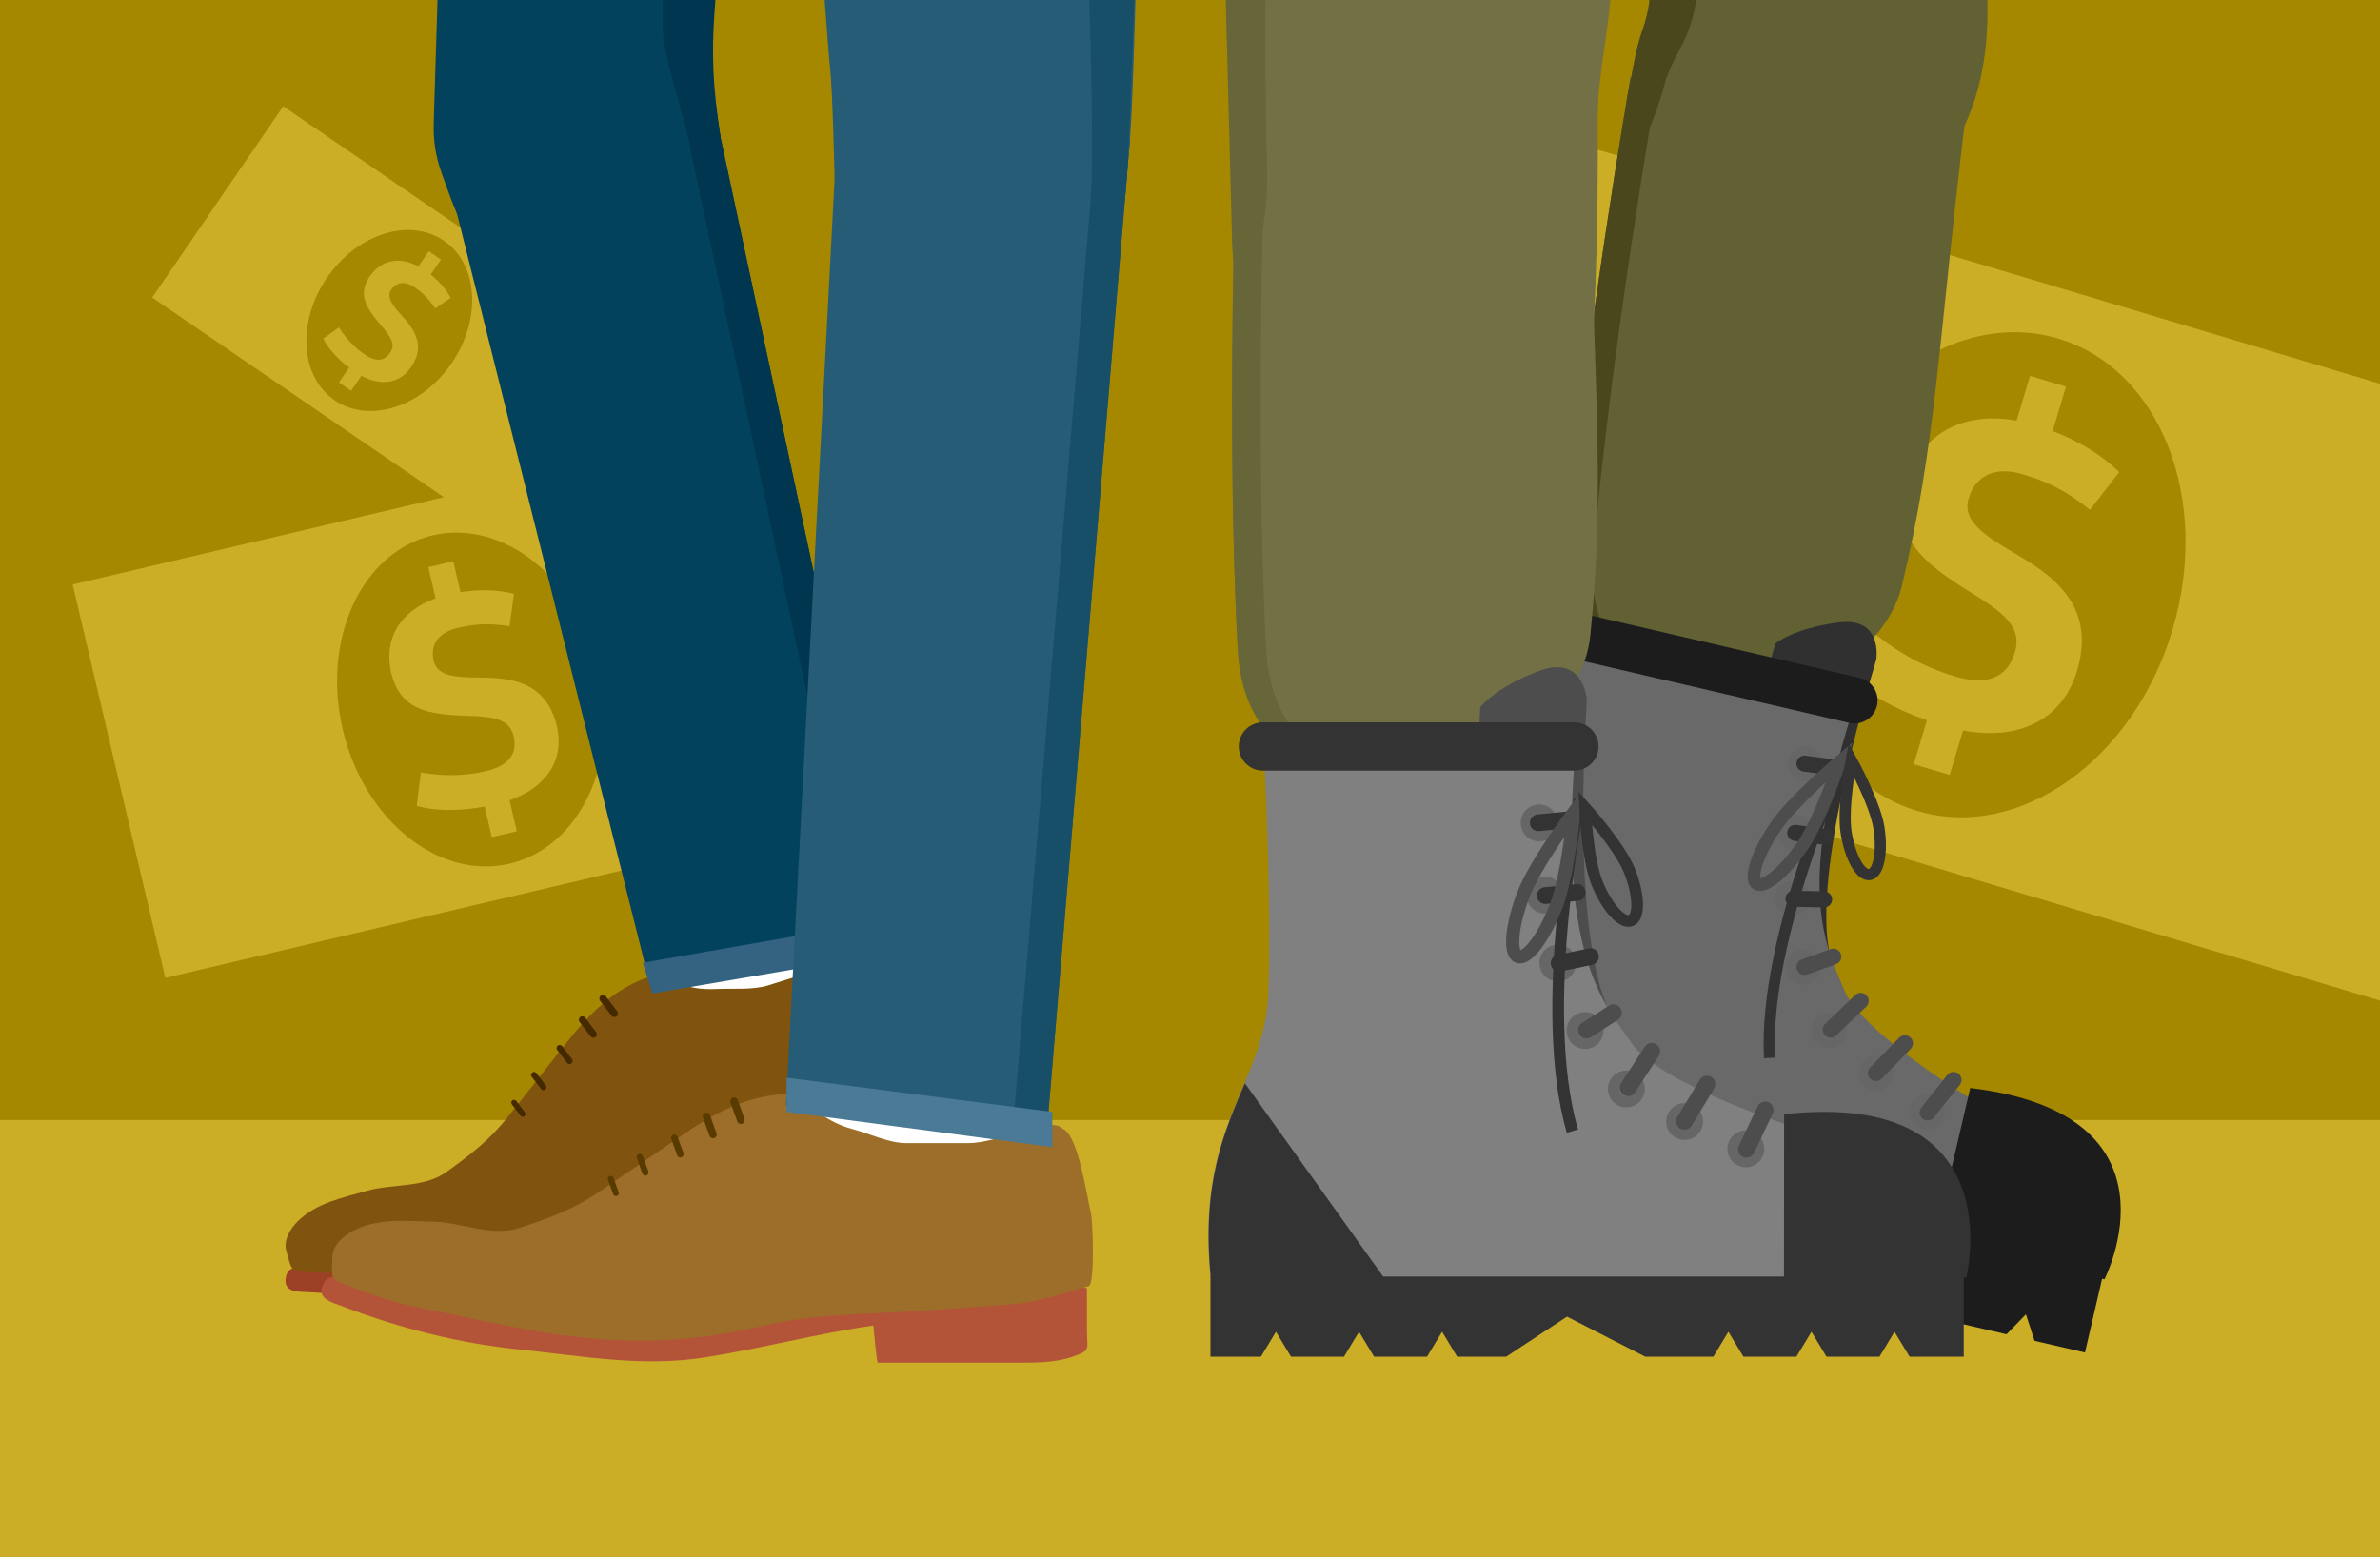 <?xml version="1.0" encoding="utf-8"?>
<!-- Generator: Adobe Illustrator 16.0.5, SVG Export Plug-In . SVG Version: 6.00 Build 0)  -->
<!DOCTYPE svg PUBLIC "-//W3C//DTD SVG 1.1//EN" "http://www.w3.org/Graphics/SVG/1.1/DTD/svg11.dtd">
<svg version="1.1" id="Layer_1" xmlns="http://www.w3.org/2000/svg" xmlns:xlink="http://www.w3.org/1999/xlink" x="0px" y="0px"
	 width="298px" height="195px" viewBox="166.122 -355 298 195" enable-background="new 166.122 -355 298 195" xml:space="preserve">
<rect x="166.122" y="-355" fill="#A68700" width="298" height="195"/>
<polygon fill="#CCAD26" points="340.931,-266.548 464.122,-229.675 464.122,-306.937 362.153,-337.458 "/>
<path fill="#A68700" d="M438.13-276.091c-4.891,16.336-19.197,26.474-31.966,22.651c-12.761-3.82-19.144-20.154-14.254-36.483
	c4.892-16.337,19.198-26.478,31.959-22.661C436.635-308.759,443.021-292.425,438.13-276.091"/>
<path fill="#CCAD26" d="M410.243-257.937l-4.502-1.346l1.646-5.505c-3.896-1.356-7.872-3.44-10.709-6.298l3.719-4.939
	c4.205,3.552,8.117,5.037,10.457,5.733c3.658,1.094,6.516,0.486,7.555-3.008c0.873-2.897-1.088-4.631-4.18-6.652
	c-6.127-3.819-11.701-7.062-9.451-14.563c1.783-5.961,6.836-9.041,13.843-7.8l1.68-5.608l4.504,1.348l-1.666,5.565
	c2.884,1.098,6.05,2.842,8.322,5.147l-3.651,4.718c-3.513-2.803-5.967-3.721-8.474-4.466c-3.224-0.969-5.821,0.018-6.731,3.062
	c-0.845,2.837,2.219,4.73,5.51,6.681c4.328,2.565,10.654,6.275,8.072,14.898c-1.845,6.168-7.338,8.769-14.274,7.462L410.243-257.937
	z"/>
<rect x="188.871" y="-329.372" transform="matrix(-0.825 -0.565 0.565 -0.825 569.982 -453.386)" fill="#CCAD26" width="51.986" height="29.035"/>
<path fill="#A68700" d="M222.675-309.514c-3.777,5.521-10.332,7.602-14.648,4.65c-4.312-2.95-4.748-9.817-0.972-15.335
	c3.777-5.521,10.334-7.603,14.646-4.653C226.016-321.898,226.451-315.033,222.675-309.514"/>
<path fill="#CCAD26" d="M210.088-306.058l-1.522-1.041l1.272-1.859c-1.294-0.973-2.531-2.226-3.249-3.632l1.978-1.402
	c1.149,1.83,2.434,2.852,3.223,3.391c1.238,0.846,2.377,0.96,3.184-0.222c0.671-0.979,0.145-1.86-0.769-2.985
	c-1.834-2.158-3.529-4.035-1.793-6.569c1.378-2.016,3.633-2.563,6.104-1.262l1.297-1.896l1.523,1.042l-1.287,1.88
	c0.945,0.755,1.921,1.785,2.495,2.918l-1.927,1.326c-0.979-1.466-1.788-2.103-2.634-2.681c-1.089-0.746-2.177-0.688-2.881,0.343
	c-0.654,0.958,0.264,2.031,1.262,3.153c1.311,1.476,3.231,3.617,1.238,6.53c-1.426,2.084-3.79,2.4-6.225,1.085L210.088-306.058z"/>
<rect x="179.778" y="-292.704" transform="matrix(-0.973 0.229 -0.229 -0.973 382.933 -579.251)" fill="#CCAD26" width="90.668" height="50.642"/>
<path fill="#A68700" d="M241.175-271.169c2.674,11.354-2.351,22.247-11.225,24.339c-8.87,2.09-18.23-5.418-20.905-16.772
	c-2.673-11.354,2.351-22.251,11.222-24.341C229.14-290.032,238.501-282.524,241.175-271.169"/>
<path fill="#CCAD26" d="M230.833-250.89l-3.13,0.738l-0.901-3.824c-2.775,0.523-5.842,0.646-8.5-0.083l0.519-4.195
	c3.709,0.671,6.534,0.214,8.158-0.168c2.544-0.602,4.029-1.936,3.457-4.363c-0.475-2.015-2.228-2.374-4.75-2.518
	c-4.939-0.176-9.349-0.196-10.575-5.411c-0.977-4.145,0.966-7.693,5.548-9.35l-0.918-3.899l3.13-0.737l0.91,3.867
	c2.086-0.329,4.558-0.379,6.693,0.215l-0.555,4.042c-3.041-0.464-4.808-0.168-6.549,0.243c-2.243,0.526-3.444,1.997-2.946,4.114
	c0.465,1.969,2.928,2.047,5.549,2.08c3.44,0.046,8.457,0.09,9.869,6.081c1.008,4.287-1.361,7.703-5.919,9.298L230.833-250.89z"/>
<rect x="166.122" y="-214.715" fill="#CCAD26" width="298" height="54.715"/>
<path fill="#616133" d="M370.312-345.438c0,0-5.951,34.066-8.039,59.357c-0.383,4.589,0.317,7.722,2.707,11.758l29.248,4.082
	c0,0,8.181-3.729,10.037-11.427c4.278-17.747,4.471-29.706,7.865-57.932L370.312-345.438z"/>
<path fill="#4A471C" d="M373.652-344.705l-3.38-0.471c0,0-5.934,33.966-8.025,59.256c-0.377,4.589,0.297,7.875,2.725,11.659
	l3.38,0.47c-2.427-3.783-3.103-7.067-2.724-11.657C367.717-310.738,373.652-344.705,373.652-344.705"/>
<path fill="#303030" d="M395.611-234.534c0,0-3.937-6.112,5.438-37.858c0,0,0.892-5.4-4.781-4.646
	c-5.674,0.755-7.832,2.633-7.832,2.633S379.64-248.175,395.611-234.534"/>
<path fill="#696969" d="M361.844-274.238c-1.368,7.783-3.599,18.936-5.752,27.082c-2.931,11.082-12.129,13.484-14.55,31.931
	l87.492,20.319c0,0,7.644-18.57-15.849-22.313c0,0-14.055-8.483-16.17-13.818c-2.112-5.337-6.177-11.871,1.011-34.796
	L361.844-274.238z"/>
<polygon fill="#1C1C1C" points="341.566,-215.336 339.396,-205.991 345.278,-204.626 347.71,-207.126 348.789,-203.81 
	354.956,-202.377 357.39,-204.878 358.468,-201.562 364.636,-200.128 367.068,-202.629 368.148,-199.313 373.856,-197.989 
	382.033,-201.012 390.073,-194.221 397.999,-192.38 400.431,-194.881 401.511,-191.564 407.679,-190.132 410.11,-192.631 
	411.191,-189.316 417.358,-187.884 419.789,-190.385 420.87,-187.066 427.181,-185.602 429.353,-194.948 "/>
<path fill="#1C1C1C" d="M401.14-266.624c-0.359,1.554-1.912,2.521-3.467,2.162l-36.297-8.432c-1.555-0.361-2.521-1.914-2.16-3.469
	c0.361-1.554,1.915-2.521,3.467-2.16l36.297,8.432C400.534-269.731,401.501-268.178,401.14-266.624"/>
<path fill="#1C1C1C" d="M350.813-236.941c-3.607,5-7.723,10.269-9.227,21.724l20.162,4.686L350.813-236.941z"/>
<path fill="#1C1C1C" d="M408.378-199.704l21.244,4.938c0,0,10.666-20.69-16.807-23.965L408.378-199.704z"/>
<circle fill="none" stroke="#666666" stroke-width="1.359" stroke-miterlimit="10" cx="392.152" cy="-259.317" r="1.531"/>
<circle fill="none" stroke="#666666" stroke-width="1.359" stroke-miterlimit="10" cx="390.885" cy="-250.738" r="1.531"/>
<circle fill="none" stroke="#666666" stroke-width="1.359" stroke-miterlimit="10" cx="390.54" cy="-242.482" r="1.532"/>
<circle fill="none" stroke="#666666" stroke-width="1.359" stroke-miterlimit="10" cx="391.892" cy="-233.874" r="1.532"/>
<circle fill="none" stroke="#666666" stroke-width="1.359" stroke-miterlimit="10" cx="395.115" cy="-225.949" r="1.531"/>
<path fill="none" stroke="#666666" stroke-width="1.359" stroke-miterlimit="10" d="M402.513-220.224
	c-0.19,0.822-1.013,1.336-1.836,1.144c-0.826-0.19-1.337-1.014-1.146-1.837c0.193-0.825,1.015-1.336,1.84-1.144
	C402.194-221.87,402.705-221.048,402.513-220.224z"/>
<circle fill="none" stroke="#666666" stroke-width="1.359" stroke-miterlimit="10" cx="407.418" cy="-215.73" r="1.531"/>
<path fill="#4D4D4D" d="M408.304-215.084c-0.322,0.451-0.949,0.561-1.399,0.242c-0.455-0.321-0.562-0.947-0.243-1.401l3.24-4.077
	c0.32-0.452,0.947-0.561,1.4-0.242c0.451,0.32,0.561,0.947,0.239,1.4L408.304-215.084z"/>
<path fill="#4D4D4D" d="M396.075-225.354c-0.377,0.407-1.014,0.431-1.42,0.053s-0.427-1.014-0.052-1.42l3.758-3.607
	c0.378-0.405,1.015-0.428,1.419-0.05c0.405,0.375,0.43,1.012,0.051,1.419L396.075-225.354z"/>
<path fill="#4D4D4D" d="M392.446-232.966c-0.51,0.218-1.102-0.02-1.314-0.533c-0.217-0.51,0.021-1.099,0.533-1.314l3.614-1.293
	c0.511-0.216,1.099,0.023,1.315,0.533c0.216,0.511-0.022,1.1-0.534,1.316L392.446-232.966z"/>
<path fill="#333333" d="M390.714-241.435c-0.552,0.018-1.016-0.417-1.035-0.972c-0.018-0.554,0.416-1.017,0.972-1.034l3.836,0.09
	c0.554-0.017,1.019,0.415,1.036,0.973c0.02,0.554-0.418,1.017-0.969,1.036L390.714-241.435z"/>
<path fill="#333333" d="M390.827-249.68c-0.552-0.042-0.968-0.523-0.927-1.077c0.041-0.553,0.524-0.967,1.077-0.926l3.806,0.501
	c0.554,0.041,0.968,0.524,0.925,1.075c-0.039,0.554-0.521,0.97-1.072,0.927L390.827-249.68z"/>
<path fill="#333333" d="M391.981-258.357c-0.552-0.042-0.968-0.523-0.925-1.077c0.041-0.553,0.522-0.967,1.075-0.925l3.808,0.502
	c0.552,0.041,0.967,0.521,0.926,1.076c-0.044,0.553-0.524,0.967-1.075,0.926L391.981-258.357z"/>
<path fill="none" stroke="#333333" stroke-width="1.397" stroke-miterlimit="10" d="M397.496-260.932c0,0-10.652,23.146-9.81,38.438
	"/>
<path fill="none" stroke="#4D4D4D" stroke-width="1.576" stroke-miterlimit="10" d="M396.495-259.634c0,0-2.412,7.238-4.647,10.529
	c-2.24,3.29-4.821,5.436-5.769,4.791c-0.947-0.643,0.099-3.832,2.336-7.124C390.653-254.728,396.495-259.634,396.495-259.634z"/>
<path fill="none" stroke="#333333" stroke-width="1.397" stroke-miterlimit="10" d="M397.923-259.834c0,0,2.957,5.372,3.452,8.462
	c0.491,3.087-0.026,5.739-1.156,5.917c-1.133,0.181-2.45-2.176-2.942-5.265C396.782-253.808,397.923-259.834,397.923-259.834z"/>
<path fill="#4D4D4D" d="M401.769-219.937c-0.365,0.418-0.996,0.464-1.417,0.101c-0.418-0.363-0.463-0.999-0.101-1.417l3.629-3.735
	c0.363-0.419,0.998-0.464,1.418-0.102c0.416,0.363,0.463,1,0.101,1.418L401.769-219.937z"/>
<path fill="#616133" d="M410.434-336.255c10.04-15.573,0.845-38.542-2.958-54.241c-2.275-9.398-2.672-14.691-6.993-23.39
	c-0.835-1.682-7.43-7.076-8.86-7.362c-5.16-1.035-10.318-2.071-15.479-3.107c-8.669-1.74-16.799-0.532-24.221,3.624
	c-4.745,2.658-5.451,2.034-4.805,7.227c0.74,5.938,1.479,11.874,2.219,17.811c0.365,2.925,3.459,5.654,5.154,7.946
	c3.219,4.352,6.438,8.703,9.656,13.056c5.239,7.084,10.848,14.428,7.678,23.308c-0.994,2.784-1.318,5.702-1.979,8.71
	C382.923-340.797,397.357-338.133,410.434-336.255"/>
<path fill="#4A471C" d="M374.26-343.356c0.724-3.495,2.358-5.243,3.351-8.028c3.172-8.88-1.188-17.923-6.426-25.006
	c-3.22-4.354-6.91-9.393-10.127-13.745c-1.695-2.291-4.943-1.782-5.934-5.559c-1.518-5.786-1.479-11.872-2.219-17.81
	c-0.646-5.194,0.06-4.569,4.806-7.228c4.362-2.443,8.976-3.839,13.793-4.243c-6.938-0.555-13.5,0.839-19.58,4.243
	c-4.746,2.658-5.452,2.033-4.805,7.228c0.739,5.938,1.478,11.873,2.218,17.81c0.365,2.926,3.458,5.654,5.152,7.946
	c3.22,4.353,6.438,8.703,9.658,13.057c5.239,7.082,10.848,14.427,7.676,23.307c-0.993,2.785-1.316,5.702-1.977,8.71
	C369.618-337.81,370.884-332.506,374.26-343.356"/>
<path fill="#FFFFFF" d="M272.86-236.477c0.665,2.126-3.743,5.399-9.845,7.306c-6.102,1.909-11.588,1.732-12.254-0.396
	c-0.665-2.127,3.742-5.398,9.845-7.307C266.708-238.78,272.194-238.603,272.86-236.477"/>
<path fill="#9C4026" d="M287.958-221.363c0.493,1.575,0.986,3.151,1.478,4.728c0.667,2.128,1.115,2.099-0.692,3.441
	c-1.899,1.416-4.304,2.111-6.55,2.813c-4.023,1.259-8.047,2.517-12.07,3.774c-1.063,0.332-2.124,0.664-3.187,0.996
	c-0.127,0.04-1.617-3.61-1.798-4.027c-6.111,2.921-11.785,6.525-17.837,9.513c-6.741,3.329-13.849,4.136-21.134,5.621
	c-7.045,1.434-14.26,1.804-21.394,1.347c-1.229-0.079-3.314,0.106-2.835-1.99c0.351-1.547,2.28-1.222,3.508-1.333
	c3.949-0.353,7.899-0.705,11.85-1.059c6.547-0.584,12.649-1.44,19.097-2.76c6.464-1.322,12.334-5.369,17.836-8.813
	c2.607-1.632,5.994-2.312,8.87-3.433c2.247-0.875,4.398-1.877,6.584-2.898c3.541-1.652,7.033-3.292,10.574-4.944
	C282.475-221.424,285.888-221.236,287.958-221.363"/>
<path fill="#80540F" d="M279.515-238.383c1.947,0.107,5.182,7.001,6.171,8.595c0.331,0.536,2.929,7.719,2.231,8.171
	c-2.637,1.715-5.124,3.587-8.049,4.757c-3.069,1.228-6.156,2.409-9.227,3.63c-5.789,2.299-12.34,4.202-17.689,7.383
	c-6.396,3.808-12.627,6.251-19.927,7.749c-6.268,1.285-12.9,1.67-19.256,2.377c-3.215,0.358-6.124,0.217-9.37,0.023
	c-2.07-0.123-1.765-0.486-2.406-2.538c-0.434-1.388,0.443-2.836,1.38-3.771c2.354-2.344,5.562-2.944,8.689-3.846
	c3.182-0.919,7.121-0.32,9.944-2.35c2.933-2.109,5.386-3.97,7.649-6.837c2.494-3.153,4.987-6.308,7.48-9.464
	c2.327-2.943,4.888-5.648,8.242-7.302c2.062-1.014,3.209-1.324,5.218-0.286c1.632,0.844,3.415,1.042,5.263,0.959
	c1.957-0.088,4.558,0.139,6.426-0.446c2.307-0.721,4.613-1.444,6.92-2.164c1.845-0.577,3.553-1.704,5.215-2.67
	C275.688-237.153,278.142-239.18,279.515-238.383"/>
<path fill="#452900" d="M242.665-227.812c0.141,0.208,0.424,0.263,0.63,0.124c0.208-0.141,0.261-0.424,0.122-0.63l-1.422-1.87
	c-0.14-0.208-0.421-0.263-0.628-0.122c-0.207,0.14-0.262,0.421-0.122,0.629L242.665-227.812z"/>
<path fill="#452900" d="M240.055-225.216c0.137,0.202,0.408,0.253,0.61,0.119c0.202-0.137,0.253-0.409,0.118-0.609l-1.378-1.813
	c-0.136-0.202-0.408-0.256-0.609-0.119c-0.202,0.136-0.256,0.407-0.119,0.608L240.055-225.216z"/>
<path fill="#452900" d="M237.11-221.889c0.12,0.178,0.365,0.226,0.544,0.104c0.179-0.121,0.226-0.364,0.106-0.544l-1.231-1.62
	c-0.121-0.179-0.366-0.227-0.545-0.104c-0.178,0.121-0.227,0.364-0.106,0.545L237.11-221.889z"/>
<path fill="#452900" d="M233.851-218.619c0.116,0.17,0.348,0.215,0.518,0.099c0.17-0.116,0.215-0.348,0.101-0.517l-1.17-1.54
	c-0.116-0.17-0.348-0.215-0.519-0.102c-0.169,0.115-0.214,0.348-0.098,0.52L233.851-218.619z"/>
<path fill="#452900" d="M231.284-215.275c0.109,0.16,0.323,0.199,0.482,0.096c0.159-0.109,0.2-0.324,0.093-0.482l-1.085-1.431
	c-0.107-0.157-0.322-0.2-0.483-0.095c-0.157,0.108-0.199,0.323-0.092,0.482L231.284-215.275z"/>
<polyline fill="#03425C" points="222.329,-332.297 247.689,-230.966 277.937,-236.924 255.545,-341.513 "/>
<polygon fill="#00364F" points="222.329,-332.297 222.36,-332.171 251.701,-340.311 274.003,-236.149 277.937,-236.924 
	255.545,-341.513 "/>
<polygon fill="#336380" points="246.609,-234.412 247.81,-230.569 278.514,-235.823 277.275,-239.782 "/>
<path fill="#03425C" d="M224.699-325.754c-1.224-1.636-2.37-5.035-3.257-7.505c-0.797-2.215-1.08-4.138-1.01-6.456
	c0.094-3.061,0.188-6.121,0.282-9.183c0.384-12.556,0.769-25.112,1.154-37.669c0.133-4.306,0.264-8.612,0.396-12.919
	c0.071-2.312,1.243-2.364,3.274-3.654c9.44-5.995,18.88-11.99,28.32-17.984c1.182-0.751,5.333,0.012,5.246,1.321
	c-0.134,2.039-0.268,4.077-0.402,6.115c-0.645,9.794-1.289,19.588-1.934,29.383c-0.637,9.683-1.274,19.367-1.911,29.05
	c-0.346,5.26,0.468,10.874,1.504,17.55C246.088-333.795,234.971-329.665,224.699-325.754"/>
<path fill="#00364F" d="M253.858-421.125c-1.366,0.867-2.733,1.735-4.099,2.604c1.618,0.053-0.653,0.829-0.713,1.742
	c-0.134,2.039,0.132,6.4-0.002,8.438c-0.645,9.794,0.559,19.502-0.086,29.297c-0.637,9.684,0.187,16.487,0.112,26.683
	c-0.036,5.094,2.922,11.625,3.906,18.007c1.978-0.747,1.455-2.616,3.385-3.351c-1.036-6.677-1.13-10.458-0.784-15.719
	c0.638-9.684,1.882-17.806,2.519-27.488c0.645-9.794,3.696-24.748,4.34-34.541c0.134-2.039-3.466-2.312-3.331-4.35
	C259.191-421.111,255.041-421.875,253.858-421.125"/>
<path fill="#737045" d="M320.918-336.737c0,0-1.286,36.169,0.169,62.688c0.264,4.812,1.438,7.958,4.494,11.801l30.907,0.043
	c0,0,7.946-5.038,8.768-13.284c1.894-19.013,0.38-31.438-0.144-61.19L320.918-336.737z"/>
<path fill="#737045" d="M317.462-434.142c0,0,2.225,76.599,3.642,131.536c0.257,9.966,1.425,16.486,4.478,24.444l30.906,0.042
	c0,0,7.953-10.45,8.787-27.537c0.75-15.393,0.936-20.386,0.907-34.566c-0.013-6.328,1.856-12.342,1.765-19.281
	c-0.229-17.299,1.178-46.174,0.969-72.976L317.462-434.142z"/>
<path fill="#666638" d="M324.489-336.456l-3.57-0.005c0,0-1.289,36.063,0.168,62.583c0.264,4.812,1.436,8.119,4.494,11.695
	l3.572,0.006c-3.061-3.576-4.23-6.884-4.495-11.696C323.202-300.392,324.489-336.456,324.489-336.456"/>
<path fill="#FFFFFF" d="M291.843-213.783c0,2.372-5.515,4.295-12.319,4.295c-6.804,0-12.319-1.923-12.319-4.295
	c0-2.371,5.515-4.294,12.319-4.294C286.328-218.077,291.843-216.154,291.843-213.783"/>
<path fill="#B35438" d="M302.222-193.639v5.271c0,2.373,0.543,2.476-1.721,3.268c-2.379,0.834-4.962,0.769-7.465,0.769h-13.459
	h-3.552c-0.142,0-0.496-4.174-0.548-4.654c-7.133,1.023-14.04,2.889-21.135,4.002c-7.906,1.238-15.38-0.198-23.249-1.004
	c-7.61-0.78-15.056-2.696-22.155-5.426c-1.225-0.47-3.401-0.941-2.248-2.919c0.849-1.462,2.704-0.518,3.984-0.24
	c4.124,0.896,8.247,1.794,12.371,2.689c6.835,1.487,13.305,2.554,20.273,3.262c6.984,0.709,14.232-1.534,20.914-3.286
	c3.166-0.831,6.821-0.447,10.097-0.67c2.56-0.176,5.065-0.51,7.609-0.851c4.122-0.557,8.108-1.11,12.231-1.665
	C296.749-195.439,300.775-194.165,302.222-193.639"/>
<path fill="#9C6E29" d="M299.207-213.605c1.943,0.729,3.041,8.757,3.538,10.69c0.167,0.65,0.523,8.767-0.329,9.007
	c-3.223,0.903-6.344,2.014-9.685,2.274c-3.507,0.271-7.018,0.491-10.525,0.755c-6.608,0.496-13.866,0.347-20.31,1.882
	c-7.704,1.834-14.808,2.337-22.699,1.54c-6.773-0.684-13.63-2.399-20.311-3.702c-3.377-0.655-6.289-1.724-9.524-2.951
	c-2.062-0.783-1.638-1.053-1.638-3.34c0-1.55,1.352-2.743,2.6-3.393c3.135-1.634,6.584-1.224,10.045-1.147
	c3.524,0.079,7.336,1.939,10.845,0.773c3.65-1.211,6.733-2.321,9.943-4.515c3.532-2.409,7.065-4.823,10.6-7.236
	c3.298-2.25,6.76-4.184,10.69-4.795c2.416-0.377,3.681-0.328,5.39,1.364c1.39,1.373,3.137,2.314,5.041,2.817
	c2.015,0.533,4.585,1.76,6.668,1.76h7.717c2.057,0,4.148-0.773,6.143-1.229C294.93-213.399,298.067-214.85,299.207-213.605"/>
<path fill="#593B00" d="M258.425-214.57c0.076,0.254,0.346,0.398,0.599,0.325c0.256-0.078,0.401-0.348,0.325-0.601l-0.849-2.353
	c-0.076-0.254-0.345-0.399-0.601-0.322c-0.254,0.073-0.399,0.344-0.323,0.6L258.425-214.57z"/>
<path fill="#593B00" d="M254.951-212.765c0.073,0.246,0.333,0.388,0.581,0.314c0.248-0.074,0.388-0.334,0.313-0.582l-0.823-2.279
	c-0.072-0.248-0.334-0.389-0.581-0.314c-0.247,0.072-0.389,0.334-0.314,0.582L254.951-212.765z"/>
<path fill="#593B00" d="M250.903-210.32c0.065,0.22,0.298,0.345,0.518,0.28c0.222-0.068,0.347-0.3,0.282-0.521l-0.736-2.034
	c-0.065-0.223-0.298-0.348-0.519-0.281c-0.22,0.064-0.347,0.298-0.281,0.519L250.903-210.32z"/>
<path fill="#593B00" d="M246.555-208.037c0.062,0.209,0.284,0.331,0.493,0.268c0.211-0.064,0.329-0.284,0.267-0.493l-0.699-1.937
	c-0.064-0.209-0.284-0.327-0.495-0.265c-0.209,0.062-0.329,0.282-0.265,0.494L246.555-208.037z"/>
<path fill="#593B00" d="M242.886-205.454c0.058,0.194,0.263,0.305,0.459,0.249c0.195-0.061,0.305-0.266,0.247-0.46l-0.649-1.797
	c-0.058-0.195-0.263-0.307-0.46-0.247c-0.193,0.057-0.305,0.263-0.245,0.458L242.886-205.454z"/>
<path fill="#4D4D4D" d="M368.231-227.482c0,0-5.461-5.3-3.421-39.884c0,0-0.37-5.716-5.976-3.604
	c-5.604,2.111-7.358,4.537-7.358,4.537S348.72-237.608,368.231-227.482"/>
<path fill="#808080" d="M324.405-259.966c0.448,8.261,0.815,20.157,0.551,28.973c-0.365,11.991-9.174,16.618-7.274,35.997h94.005
	c0,0,3.395-20.745-21.439-18.997c0,0-16.338-5.321-19.756-10.258c-3.418-4.94-9.108-10.639-7.209-35.715H324.405z"/>
<polygon fill="#333333" points="317.681,-195.115 317.681,-185.075 324.001,-185.075 325.886,-188.199 327.772,-185.075 
	334.4,-185.075 336.286,-188.199 338.173,-185.075 344.8,-185.075 346.688,-188.199 348.574,-185.075 354.706,-185.075 
	362.326,-190.095 372.13,-185.075 380.647,-185.075 382.533,-188.199 384.421,-185.075 391.048,-185.075 392.934,-188.199 
	394.82,-185.075 401.446,-185.075 403.335,-188.199 405.22,-185.075 412.001,-185.075 412.001,-195.115 "/>
<path fill="#333333" d="M366.269-261.506c0,1.67-1.352,3.023-3.021,3.023h-38.999c-1.671,0-3.024-1.354-3.024-3.023
	s1.354-3.023,3.024-3.023h38.999C364.917-264.529,366.269-263.176,366.269-261.506"/>
<path fill="#333333" d="M321.993-219.33c-2.494,5.952-5.443,12.299-4.265,24.334h21.665L321.993-219.33z"/>
<path fill="#333333" d="M389.493-194.996h22.826c0,0,5.975-23.617-22.809-20.453L389.493-194.996z"/>
<circle fill="none" stroke="#666666" stroke-width="1.423" stroke-miterlimit="10" cx="358.836" cy="-251.929" r="1.603"/>
<circle fill="none" stroke="#666666" stroke-width="1.423" stroke-miterlimit="10" cx="359.576" cy="-242.884" r="1.603"/>
<circle fill="none" stroke="#666666" stroke-width="1.423" stroke-miterlimit="10" cx="361.18" cy="-234.386" r="1.603"/>
<circle fill="none" stroke="#666666" stroke-width="1.423" stroke-miterlimit="10" cx="364.595" cy="-225.93" r="1.603"/>
<circle fill="none" stroke="#666666" stroke-width="1.423" stroke-miterlimit="10" cx="369.758" cy="-218.613" r="1.602"/>
<circle fill="none" stroke="#666666" stroke-width="1.423" stroke-miterlimit="10" cx="377.054" cy="-214.529" r="1.603"/>
<circle fill="none" stroke="#666666" stroke-width="1.423" stroke-miterlimit="10" cx="384.72" cy="-211.108" r="1.603"/>
<path fill="#4D4D4D" d="M385.774-210.659c-0.219,0.537-0.834,0.797-1.369,0.576c-0.537-0.217-0.797-0.83-0.578-1.369l2.339-4.925
	c0.218-0.538,0.831-0.795,1.368-0.578c0.537,0.219,0.797,0.834,0.578,1.371L385.774-210.659z"/>
<path fill="#4D4D4D" d="M370.878-218.232c-0.289,0.503-0.932,0.675-1.435,0.39c-0.504-0.29-0.677-0.934-0.39-1.436l2.977-4.569
	c0.29-0.503,0.932-0.675,1.436-0.387c0.502,0.288,0.677,0.932,0.389,1.437L370.878-218.232z"/>
<path fill="#4D4D4D" d="M365.376-225.133c-0.469,0.342-1.126,0.237-1.469-0.232c-0.338-0.472-0.235-1.126,0.233-1.469l3.378-2.173
	c0.471-0.342,1.129-0.237,1.471,0.232c0.34,0.469,0.236,1.127-0.235,1.468L365.376-225.133z"/>
<path fill="#333333" d="M361.606-233.358c-0.561,0.15-1.137-0.184-1.287-0.746c-0.148-0.559,0.184-1.135,0.746-1.284l3.932-0.816
	c0.562-0.148,1.137,0.184,1.287,0.745s-0.184,1.137-0.742,1.287L361.606-233.358z"/>
<path fill="#333333" d="M359.769-241.792c-0.574,0.089-1.111-0.304-1.2-0.877c-0.089-0.574,0.304-1.11,0.878-1.2l4-0.39
	c0.572-0.089,1.109,0.304,1.197,0.877c0.09,0.576-0.303,1.111-0.875,1.2L359.769-241.792z"/>
<path fill="#333333" d="M358.891-250.91c-0.573,0.088-1.112-0.305-1.2-0.877c-0.089-0.574,0.305-1.112,0.879-1.2l4-0.39
	c0.572-0.09,1.111,0.304,1.198,0.878c0.089,0.572-0.305,1.109-0.877,1.198L358.891-250.91z"/>
<path fill="none" stroke="#333333" stroke-width="1.463" stroke-miterlimit="10" d="M363.902-254.843c0,0-5.377,26.12-0.899,41.514"
	/>
<path fill="none" stroke="#4D4D4D" stroke-width="1.649" stroke-miterlimit="10" d="M363.19-253.279c0,0-0.746,7.948-2.246,11.834
	c-1.504,3.885-3.627,6.683-4.746,6.251c-1.118-0.434-0.809-3.932,0.695-7.816C358.396-246.896,363.19-253.279,363.19-253.279z"/>
<path fill="none" stroke="#333333" stroke-width="1.463" stroke-miterlimit="10" d="M364.597-253.822c0,0,4.287,4.775,5.522,7.807
	c1.231,3.032,1.334,5.858,0.223,6.308c-1.112,0.453-3.012-1.637-4.243-4.671C364.862-247.409,364.597-253.822,364.597-253.822z"/>
<path fill="#4D4D4D" d="M377.964-214.059c-0.271,0.513-0.905,0.709-1.42,0.438c-0.513-0.273-0.709-0.908-0.438-1.422l2.816-4.667
	c0.27-0.514,0.906-0.711,1.42-0.438c0.513,0.271,0.709,0.908,0.438,1.421L377.964-214.059z"/>
<polyline fill="#265C75" points="270.956,-338.992 264.529,-216.548 297.142,-212.624 307.617,-337.68 "/>
<polygon fill="#174F69" points="270.956,-338.992 270.948,-338.84 303.332,-337.68 292.9,-213.135 297.142,-212.624 
	307.617,-337.68 "/>
<polygon fill="#4A7A96" points="264.606,-220.022 264.606,-215.737 297.882,-211.323 297.882,-215.737 "/>
<path fill="#265C75" d="M270.621-332.615c0,0-0.23-10.949-0.589-14.116c-0.266-2.341-1.14-15.605-1.447-17.904
	c-0.79-5.923-2.973-16.121-3.255-19.17c-1.246-13.456-5.382-20.547-4.997-33.104c0.132-4.306,10.99-10.098,11.122-14.404
	c0.071-2.312,1.242-2.365,3.274-3.654c9.44-5.995,18.879-11.99,28.319-17.985c1.183-0.751,5.333,0.013,5.247,1.322
	c-0.134,2.039,4.099,5.024,3.965,7.062c-0.645,9.794-1.254,17.694-1.899,27.488c-0.637,9.685-0.629,22.326-1.266,32.01
	c-0.346,5.261-0.814,42.048-1.66,49.565C297.162-331.596,280.737-328.316,270.621-332.615"/>
<path fill="#174F69" d="M308.295-451.632c0.086-1.309-4.064-2.073-5.247-1.322c-2.148,1.364-4.297,2.729-6.445,4.094
	c1.639-0.237,4.53,0.473,4.458,1.568c-0.134,2.039,4.099,5.024,3.965,7.062c-0.645,9.794-1.254,17.695-1.899,27.489
	c-0.637,9.684-0.629,22.326-1.266,32.01c-0.322,4.883,1.564,40.149,0.827,50.735c2.539-0.692,2.211,0.218,4.335-0.59
	c0.846-7.518,1.725-49.226,2.072-54.486c0.637-9.684,0.628-22.325,1.266-32.01c0.645-9.794,1.254-17.693,1.898-27.488
	C312.394-446.609,308.161-449.593,308.295-451.632"/>
<path fill="#666638" d="M324.772-333.35c-1.367-53.036,4.525-95.405,4.381-100.414l-11.692-0.404c0,0,1.517,54.562,2.933,109.499
	C320.649-314.702,325.03-323.384,324.772-333.35"/>
</svg>
